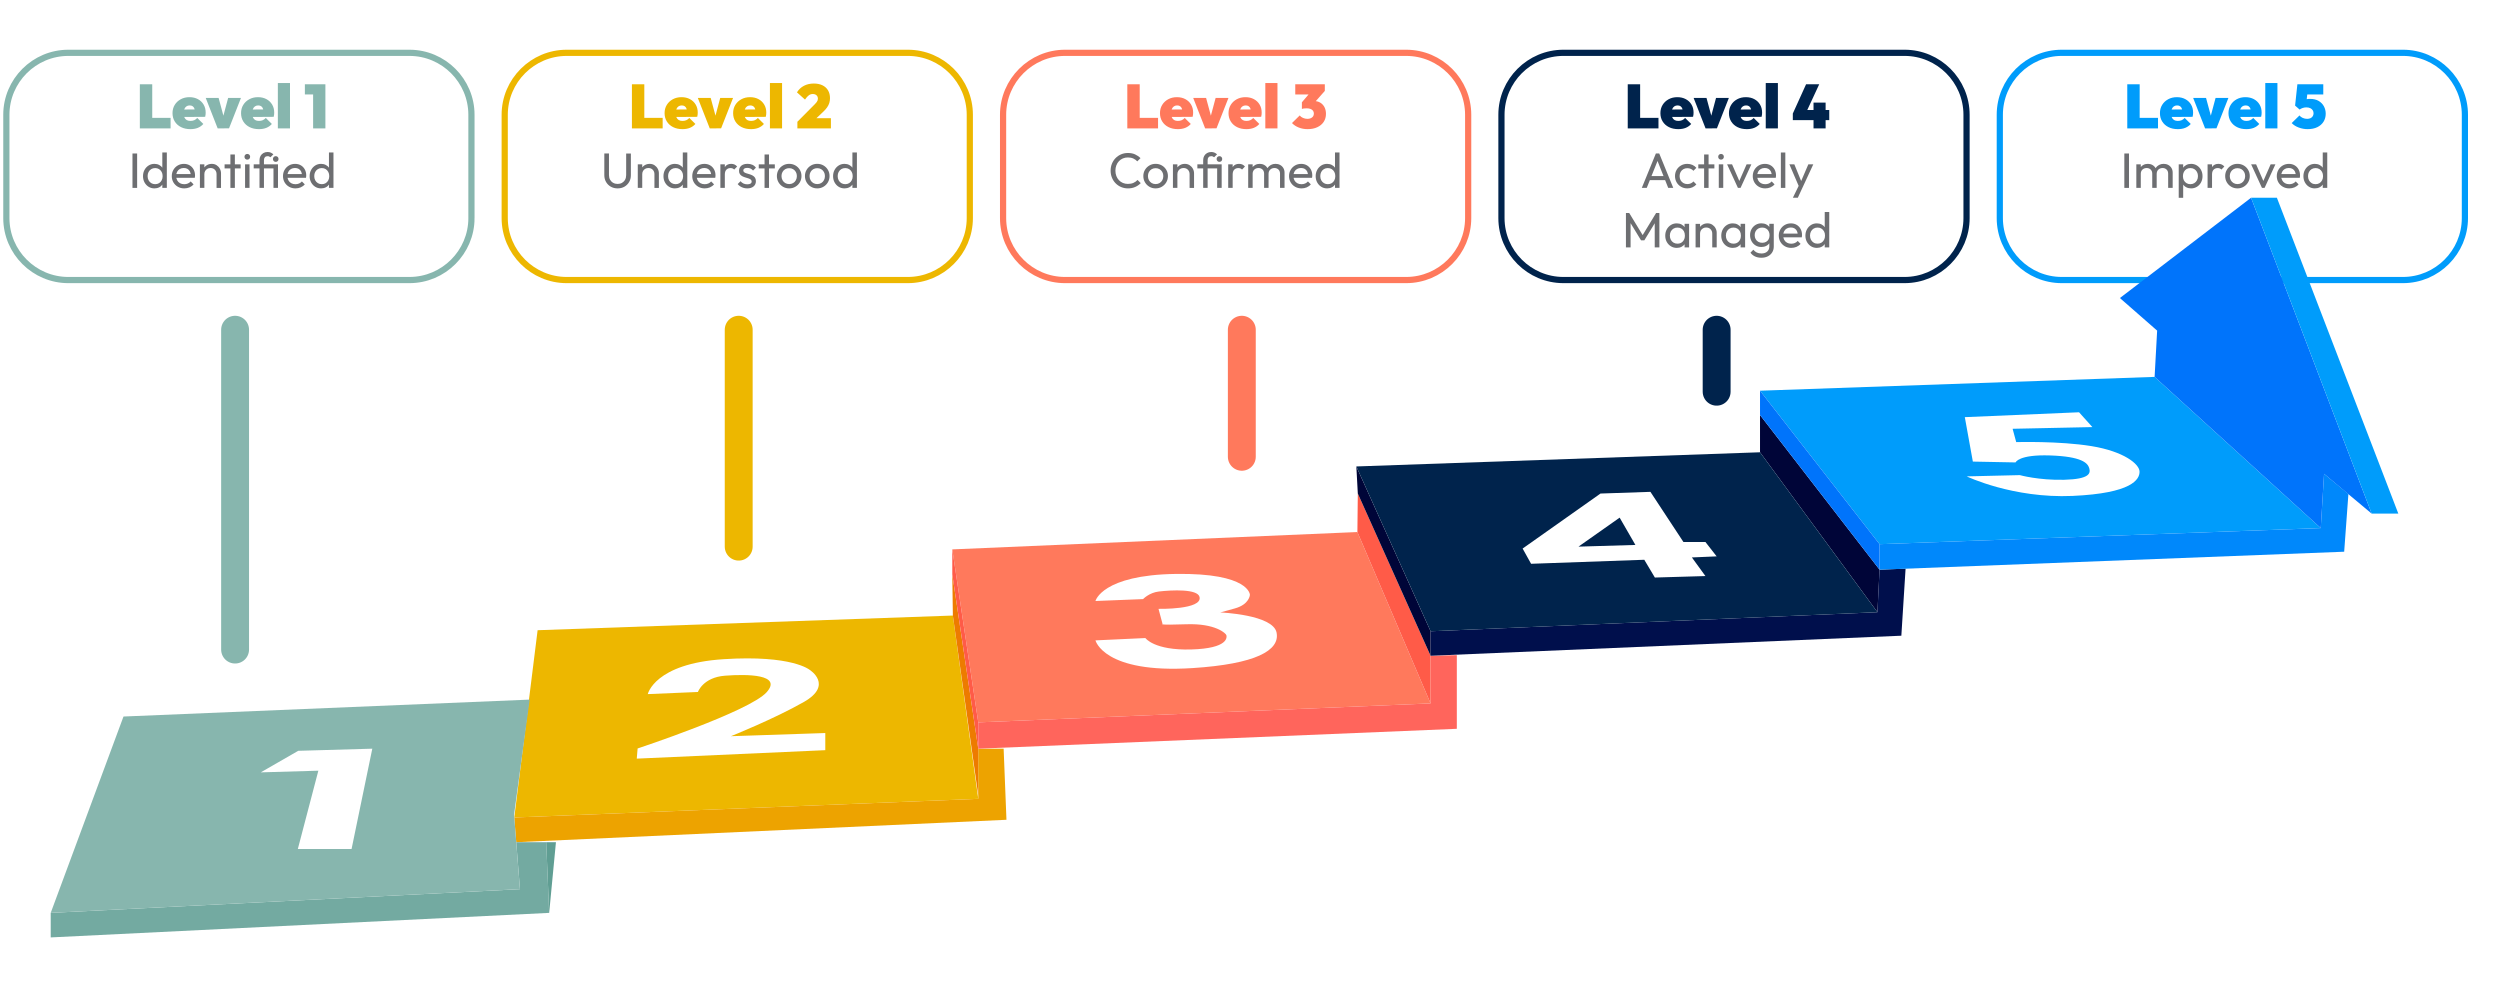 <?xml version="1.0" encoding="UTF-8"?>
<!-- Generator: Adobe Illustrator 27.8.0, SVG Export Plug-In . SVG Version: 6.00 Build 0)  -->
<svg xmlns="http://www.w3.org/2000/svg" xmlns:xlink="http://www.w3.org/1999/xlink" version="1.1" id="Layer_1" x="0px" y="0px" viewBox="0 0 2287.01 919.74" style="enable-background:new 0 0 2287.01 919.74;" xml:space="preserve">
<style type="text/css">
	.st0{fill:#FFFFFF;}
	.st1{fill:none;stroke:#87B6AE;stroke-width:5.669;stroke-miterlimit:10;}
	.st2{fill:none;stroke:#009CFB;stroke-width:5.669;stroke-miterlimit:10;}
	.st3{fill:none;stroke:#EDB700;stroke-width:5.669;stroke-miterlimit:10;}
	.st4{fill:none;stroke:#FF795C;stroke-width:5.669;stroke-miterlimit:10;}
	.st5{fill:none;stroke:#00234C;stroke-width:5.669;stroke-miterlimit:10;}
	.st6{fill:#87B6AE;}
	.st7{fill:#6D6E71;}
	.st8{fill:#EDB700;}
	.st9{fill:#FF795C;}
	.st10{fill:#00234C;}
	.st11{fill:#009CFB;}
	.st12{fill:#009CFB;stroke:#87B6AE;stroke-width:25.512;stroke-linecap:round;stroke-miterlimit:10;}
	.st13{fill:none;stroke:#EDB700;stroke-width:25.512;stroke-linecap:round;stroke-miterlimit:10;}
	.st14{fill:none;stroke:#FF795C;stroke-width:25.512;stroke-linecap:round;stroke-miterlimit:10;}
	.st15{fill:none;stroke:#00234C;stroke-width:25.512;stroke-linecap:round;stroke-miterlimit:10;}
	.st16{fill:#EDA300;}
	.st17{fill:#ED7B00;}
	.st18{fill:#73AAA1;}
	.st19{fill:#609E93;}
	.st20{fill:#FF5B48;}
	.st21{fill:#FF655C;}
	.st22{fill:#000538;}
	.st23{fill:#000F4C;}
	.st24{fill:#0088FB;}
	.st25{fill:#0074FB;}
</style>
<g>
	
		<image style="overflow:visible;opacity:0.3;" width="1923" height="1016" transform="matrix(0.24 0 0 0.24 1.973 44.482)">
	</image>
	<g>
		<path class="st0" d="M431.29,199.5c0,31.18-25.51,56.69-56.69,56.69H62.5c-31.18,0-56.69-25.51-56.69-56.69v-94.49    c0-31.18,25.51-56.69,56.69-56.69h312.09c31.18,0,56.69,25.51,56.69,56.69V199.5z"></path>
		<path class="st1" d="M431.29,199.5c0,31.18-25.51,56.69-56.69,56.69H62.5c-31.18,0-56.69-25.51-56.69-56.69v-94.49    c0-31.18,25.51-56.69,56.69-56.69h312.09c31.18,0,56.69,25.51,56.69,56.69V199.5z"></path>
	</g>
</g>
<g>
	
		<image style="overflow:visible;opacity:0.3;" width="1922" height="1016" transform="matrix(0.24 0 0 0.24 1825.733 44.482)">
	</image>
	<g>
		<path class="st0" d="M2254.9,199.5c0,31.18-25.51,56.69-56.69,56.69h-312.09c-31.18,0-56.69-25.51-56.69-56.69v-94.49    c0-31.18,25.51-56.69,56.69-56.69h312.09c31.18,0,56.69,25.51,56.69,56.69V199.5z"></path>
		<path class="st2" d="M2254.9,199.5c0,31.18-25.51,56.69-56.69,56.69h-312.09c-31.18,0-56.69-25.51-56.69-56.69v-94.49    c0-31.18,25.51-56.69,56.69-56.69h312.09c31.18,0,56.69,25.51,56.69,56.69V199.5z"></path>
	</g>
</g>
<g>
	
		<image style="overflow:visible;opacity:0.3;" width="1922" height="1016" transform="matrix(0.24 0 0 0.24 457.973 44.482)">
	</image>
	<g>
		<path class="st0" d="M887.19,199.5c0,31.18-25.51,56.69-56.69,56.69H518.4c-31.18,0-56.69-25.51-56.69-56.69v-94.49    c0-31.18,25.51-56.69,56.69-56.69H830.5c31.18,0,56.69,25.51,56.69,56.69V199.5z"></path>
		<path class="st3" d="M887.19,199.5c0,31.18-25.51,56.69-56.69,56.69H518.4c-31.18,0-56.69-25.51-56.69-56.69v-94.49    c0-31.18,25.51-56.69,56.69-56.69H830.5c31.18,0,56.69,25.51,56.69,56.69V199.5z"></path>
	</g>
</g>
<g>
	
		<image style="overflow:visible;opacity:0.3;" width="1923" height="1016" transform="matrix(0.24 0 0 0.24 913.733 44.482)">
	</image>
	<g>
		<path class="st0" d="M1343.09,199.5c0,31.18-25.51,56.69-56.69,56.69H974.31c-31.18,0-56.69-25.51-56.69-56.69v-94.49    c0-31.18,25.51-56.69,56.69-56.69h312.09c31.18,0,56.69,25.51,56.69,56.69V199.5z"></path>
		<path class="st4" d="M1343.09,199.5c0,31.18-25.51,56.69-56.69,56.69H974.31c-31.18,0-56.69-25.51-56.69-56.69v-94.49    c0-31.18,25.51-56.69,56.69-56.69h312.09c31.18,0,56.69,25.51,56.69,56.69V199.5z"></path>
	</g>
</g>
<g>
	
		<image style="overflow:visible;opacity:0.3;" width="1922" height="1016" transform="matrix(0.24 0 0 0.24 1369.733 44.482)">
	</image>
	<g>
		<path class="st0" d="M1799,199.5c0,31.18-25.51,56.69-56.69,56.69h-312.09c-31.18,0-56.69-25.51-56.69-56.69v-94.49    c0-31.18,25.51-56.69,56.69-56.69h312.09c31.18,0,56.69,25.51,56.69,56.69V199.5z"></path>
		<path class="st5" d="M1799,199.5c0,31.18-25.51,56.69-56.69,56.69h-312.09c-31.18,0-56.69-25.51-56.69-56.69v-94.49    c0-31.18,25.51-56.69,56.69-56.69h312.09c31.18,0,56.69,25.51,56.69,56.69V199.5z"></path>
	</g>
</g>
<g>
	<path class="st6" d="M127.93,117.46V77.1h11.34v40.37H127.93z M137.17,117.46v-9.64h18.88v9.64H137.17z"></path>
	<path class="st6" d="M174.19,118.14c-3.25,0-6.1-0.61-8.56-1.84c-2.46-1.23-4.38-2.95-5.75-5.16c-1.38-2.21-2.07-4.75-2.07-7.62   c0-2.83,0.67-5.35,2.01-7.54c1.34-2.19,3.18-3.92,5.53-5.19c2.34-1.27,4.99-1.9,7.94-1.9c2.91,0,5.48,0.6,7.71,1.79   c2.23,1.19,3.98,2.84,5.24,4.96c1.27,2.12,1.9,4.54,1.9,7.26c0,0.57-0.03,1.16-0.08,1.79s-0.18,1.35-0.37,2.18l-25.17,0.17v-6.8   l21.03-0.17l-5.16,3c0-1.51-0.18-2.75-0.54-3.71c-0.36-0.96-0.9-1.69-1.62-2.18c-0.72-0.49-1.63-0.74-2.72-0.74   c-1.13,0-2.12,0.28-2.95,0.85c-0.83,0.57-1.47,1.38-1.9,2.44c-0.44,1.06-0.65,2.34-0.65,3.86c0,1.55,0.24,2.84,0.71,3.88   c0.47,1.04,1.16,1.82,2.07,2.35s2.04,0.79,3.4,0.79c1.32,0,2.48-0.22,3.49-0.65c1-0.43,1.92-1.12,2.75-2.07l5.56,5.5   c-1.4,1.59-3.08,2.78-5.05,3.57C178.97,117.75,176.72,118.14,174.19,118.14z"></path>
	<path class="st6" d="M199.13,117.46l-10.94-27.89h11.79l6.41,23.75h-4.03l6.35-23.75h11.74l-10.94,27.84L199.13,117.46z"></path>
	<path class="st6" d="M236.89,118.14c-3.25,0-6.1-0.61-8.56-1.84c-2.46-1.23-4.38-2.95-5.75-5.16c-1.38-2.21-2.07-4.75-2.07-7.62   c0-2.83,0.67-5.35,2.01-7.54c1.34-2.19,3.18-3.92,5.53-5.19c2.34-1.27,4.99-1.9,7.94-1.9c2.91,0,5.48,0.6,7.71,1.79   c2.23,1.19,3.98,2.84,5.24,4.96c1.27,2.12,1.9,4.54,1.9,7.26c0,0.57-0.03,1.16-0.08,1.79s-0.18,1.35-0.37,2.18l-25.17,0.17v-6.8   l21.03-0.17l-5.16,3c0-1.51-0.18-2.75-0.54-3.71c-0.36-0.96-0.9-1.69-1.62-2.18c-0.72-0.49-1.63-0.74-2.72-0.74   c-1.13,0-2.12,0.28-2.95,0.85c-0.83,0.57-1.47,1.38-1.9,2.44c-0.44,1.06-0.65,2.34-0.65,3.86c0,1.55,0.24,2.84,0.71,3.88   c0.47,1.04,1.16,1.82,2.07,2.35s2.04,0.79,3.4,0.79c1.32,0,2.48-0.22,3.49-0.65c1-0.43,1.92-1.12,2.75-2.07l5.56,5.5   c-1.4,1.59-3.08,2.78-5.05,3.57C241.67,117.75,239.42,118.14,236.89,118.14z"></path>
	<path class="st6" d="M254.18,117.46v-41.5h11.11v41.5H254.18z"></path>
	<path class="st6" d="M278.9,86.4v-9.3h18.2v9.3H278.9z M286.44,117.46V77.1h11.23v40.37H286.44z"></path>
	<path class="st7" d="M121.19,171.89v-31.48h4.26v31.48H121.19z"></path>
	<path class="st7" d="M141.29,172.34c-2,0-3.78-0.49-5.35-1.47c-1.57-0.98-2.82-2.32-3.74-4.01c-0.92-1.69-1.38-3.6-1.38-5.71   c0-2.12,0.46-4.02,1.38-5.71c0.92-1.69,2.17-3.04,3.74-4.04c1.57-1,3.36-1.5,5.35-1.5c1.6,0,3.05,0.34,4.35,1.02   c1.3,0.68,2.35,1.62,3.15,2.81c0.8,1.19,1.25,2.58,1.34,4.15v6.49c-0.09,1.54-0.53,2.92-1.32,4.13c-0.79,1.21-1.83,2.15-3.13,2.83   C144.38,172,142.92,172.34,141.29,172.34z M141.97,168.49c1.36,0,2.55-0.32,3.56-0.95c1.01-0.63,1.81-1.5,2.38-2.61   c0.57-1.1,0.86-2.37,0.86-3.79c0-1.48-0.29-2.77-0.88-3.85c-0.59-1.09-1.39-1.95-2.4-2.59c-1.01-0.63-2.2-0.95-3.56-0.95   c-1.36,0-2.56,0.32-3.58,0.95c-1.03,0.64-1.84,1.5-2.43,2.61c-0.59,1.1-0.88,2.37-0.88,3.79c0,1.45,0.29,2.73,0.88,3.83   c0.59,1.1,1.41,1.97,2.45,2.61C139.4,168.17,140.6,168.49,141.97,168.49z M152.62,171.89h-4.13v-5.81l0.77-5.26l-0.77-5.22v-16.1   h4.13V171.89z"></path>
	<path class="st7" d="M168.54,172.34c-2.15,0-4.08-0.49-5.81-1.47c-1.72-0.98-3.08-2.32-4.08-4.01c-1-1.69-1.5-3.61-1.5-5.76   c0-2.12,0.49-4.02,1.47-5.71c0.98-1.69,2.31-3.03,3.99-4.01c1.68-0.98,3.56-1.47,5.65-1.47c2,0,3.76,0.45,5.28,1.36   c1.53,0.91,2.72,2.16,3.58,3.76s1.29,3.42,1.29,5.44c0,0.3-0.02,0.63-0.05,0.98c-0.03,0.35-0.09,0.75-0.18,1.2h-18.19v-3.4h16.01   l-1.5,1.32c0-1.45-0.26-2.68-0.77-3.7c-0.51-1.01-1.24-1.8-2.18-2.36c-0.94-0.56-2.07-0.84-3.4-0.84c-1.39,0-2.62,0.3-3.67,0.91   c-1.06,0.6-1.88,1.45-2.45,2.54c-0.57,1.09-0.86,2.37-0.86,3.86c0,1.51,0.3,2.83,0.91,3.97c0.6,1.13,1.47,2.01,2.58,2.63   c1.12,0.62,2.4,0.93,3.85,0.93c1.21,0,2.32-0.21,3.33-0.64c1.01-0.42,1.88-1.06,2.61-1.9l2.63,2.68c-1.03,1.21-2.29,2.13-3.79,2.77   C171.83,172.03,170.24,172.34,168.54,172.34z"></path>
	<path class="st7" d="M182.87,171.89v-21.54h4.08v21.54H182.87z M198.11,171.89v-12.56c0-1.63-0.51-2.98-1.54-4.04   c-1.03-1.06-2.36-1.59-3.99-1.59c-1.09,0-2.06,0.24-2.9,0.73c-0.85,0.48-1.51,1.15-2,2c-0.48,0.85-0.73,1.81-0.73,2.9l-1.68-0.95   c0-1.63,0.36-3.08,1.09-4.35c0.73-1.27,1.74-2.27,3.04-3.02c1.3-0.74,2.77-1.11,4.4-1.11s3.08,0.41,4.33,1.22   c1.25,0.82,2.25,1.88,2.97,3.2c0.73,1.31,1.09,2.71,1.09,4.2v13.38H198.11z"></path>
	<path class="st7" d="M205.46,154.07v-3.72h14.69v3.72H205.46z M210.77,171.89v-30.57h4.08v30.57H210.77z"></path>
	<path class="st7" d="M226.23,146.04c-0.76,0-1.38-0.25-1.86-0.75c-0.48-0.5-0.73-1.13-0.73-1.88c0-0.73,0.24-1.34,0.73-1.84   c0.48-0.5,1.1-0.75,1.86-0.75c0.76,0,1.38,0.25,1.86,0.75c0.48,0.5,0.73,1.11,0.73,1.84c0,0.76-0.24,1.38-0.73,1.88   C227.61,145.79,226.99,146.04,226.23,146.04z M224.19,171.89v-21.54h4.08v21.54H224.19z"></path>
	<path class="st7" d="M232.08,154.07v-3.72h20.45v3.72H232.08z M237.39,171.89v-25.44c0-1.42,0.31-2.68,0.93-3.79   c0.62-1.1,1.49-1.98,2.61-2.63c1.12-0.65,2.4-0.98,3.85-0.98c1.12,0,2.1,0.19,2.95,0.57c0.85,0.38,1.63,0.9,2.36,1.56l-2.68,2.68   c-0.39-0.33-0.8-0.58-1.22-0.75c-0.42-0.17-0.89-0.25-1.41-0.25c-1.06,0-1.88,0.33-2.45,0.98c-0.57,0.65-0.86,1.52-0.86,2.61v25.44   H237.39z M252.22,148.08c-0.73,0-1.33-0.25-1.81-0.75c-0.48-0.5-0.73-1.13-0.73-1.88c0-0.73,0.24-1.34,0.73-1.84   c0.48-0.5,1.09-0.75,1.81-0.75c0.79,0,1.41,0.25,1.88,0.75c0.47,0.5,0.7,1.11,0.7,1.84c0,0.76-0.23,1.38-0.7,1.88   C253.63,147.83,253.01,148.08,252.22,148.08z M250.18,171.89v-21.54h4.13v21.54H250.18z"></path>
	<path class="st7" d="M270.27,172.34c-2.15,0-4.08-0.49-5.81-1.47c-1.72-0.98-3.08-2.32-4.08-4.01c-1-1.69-1.5-3.61-1.5-5.76   c0-2.12,0.49-4.02,1.47-5.71c0.98-1.69,2.31-3.03,3.99-4.01c1.68-0.98,3.56-1.47,5.65-1.47c2,0,3.76,0.45,5.28,1.36   c1.53,0.91,2.72,2.16,3.58,3.76s1.29,3.42,1.29,5.44c0,0.3-0.02,0.63-0.05,0.98c-0.03,0.35-0.09,0.75-0.18,1.2h-18.19v-3.4h16.01   l-1.5,1.32c0-1.45-0.26-2.68-0.77-3.7c-0.51-1.01-1.24-1.8-2.18-2.36c-0.94-0.56-2.07-0.84-3.4-0.84c-1.39,0-2.62,0.3-3.67,0.91   c-1.06,0.6-1.88,1.45-2.45,2.54c-0.57,1.09-0.86,2.37-0.86,3.86c0,1.51,0.3,2.83,0.91,3.97c0.6,1.13,1.47,2.01,2.58,2.63   c1.12,0.62,2.4,0.93,3.85,0.93c1.21,0,2.32-0.21,3.33-0.64c1.01-0.42,1.88-1.06,2.61-1.9l2.63,2.68c-1.03,1.21-2.29,2.13-3.79,2.77   C273.56,172.03,271.96,172.34,270.27,172.34z"></path>
	<path class="st7" d="M293.72,172.34c-2,0-3.78-0.49-5.35-1.47c-1.57-0.98-2.82-2.32-3.74-4.01c-0.92-1.69-1.38-3.6-1.38-5.71   c0-2.12,0.46-4.02,1.38-5.71c0.92-1.69,2.17-3.04,3.74-4.04c1.57-1,3.36-1.5,5.35-1.5c1.6,0,3.05,0.34,4.35,1.02   c1.3,0.68,2.35,1.62,3.15,2.81c0.8,1.19,1.25,2.58,1.34,4.15v6.49c-0.09,1.54-0.53,2.92-1.32,4.13c-0.79,1.21-1.83,2.15-3.13,2.83   C296.82,172,295.35,172.34,293.72,172.34z M294.4,168.49c1.36,0,2.55-0.32,3.56-0.95c1.01-0.63,1.81-1.5,2.38-2.61   c0.57-1.1,0.86-2.37,0.86-3.79c0-1.48-0.29-2.77-0.88-3.85c-0.59-1.09-1.39-1.95-2.4-2.59c-1.01-0.63-2.2-0.95-3.56-0.95   c-1.36,0-2.56,0.32-3.58,0.95c-1.03,0.64-1.84,1.5-2.43,2.61c-0.59,1.1-0.88,2.37-0.88,3.79c0,1.45,0.29,2.73,0.88,3.83   c0.59,1.1,1.41,1.97,2.45,2.61C291.84,168.17,293.04,168.49,294.4,168.49z M305.06,171.89h-4.13v-5.81l0.77-5.26l-0.77-5.22v-16.1   h4.13V171.89z"></path>
</g>
<g>
	<path class="st8" d="M578.08,117.46V77.1h11.34v40.37H578.08z M587.32,117.46v-9.64h18.88v9.64H587.32z"></path>
	<path class="st8" d="M624.34,118.14c-3.25,0-6.1-0.61-8.56-1.84c-2.46-1.23-4.38-2.95-5.75-5.16c-1.38-2.21-2.07-4.75-2.07-7.62   c0-2.83,0.67-5.35,2.01-7.54c1.34-2.19,3.18-3.92,5.53-5.19c2.34-1.27,4.99-1.9,7.94-1.9c2.91,0,5.48,0.6,7.71,1.79   c2.23,1.19,3.98,2.84,5.24,4.96c1.27,2.12,1.9,4.54,1.9,7.26c0,0.57-0.03,1.16-0.08,1.79s-0.18,1.35-0.37,2.18l-25.17,0.17v-6.8   l21.03-0.17l-5.16,3c0-1.51-0.18-2.75-0.54-3.71c-0.36-0.96-0.9-1.69-1.62-2.18c-0.72-0.49-1.63-0.74-2.72-0.74   c-1.13,0-2.12,0.28-2.95,0.85c-0.83,0.57-1.47,1.38-1.9,2.44c-0.44,1.06-0.65,2.34-0.65,3.86c0,1.55,0.24,2.84,0.71,3.88   c0.47,1.04,1.16,1.82,2.07,2.35s2.04,0.79,3.4,0.79c1.32,0,2.48-0.22,3.49-0.65c1-0.43,1.92-1.12,2.75-2.07l5.56,5.5   c-1.4,1.59-3.08,2.78-5.05,3.57C629.12,117.75,626.87,118.14,624.34,118.14z"></path>
	<path class="st8" d="M649.29,117.46l-10.94-27.89h11.79l6.41,23.75h-4.03l6.35-23.75h11.74l-10.94,27.84L649.29,117.46z"></path>
	<path class="st8" d="M687.04,118.14c-3.25,0-6.1-0.61-8.56-1.84c-2.46-1.23-4.38-2.95-5.75-5.16c-1.38-2.21-2.07-4.75-2.07-7.62   c0-2.83,0.67-5.35,2.01-7.54c1.34-2.19,3.18-3.92,5.53-5.19c2.34-1.27,4.99-1.9,7.94-1.9c2.91,0,5.48,0.6,7.71,1.79   c2.23,1.19,3.98,2.84,5.24,4.96c1.27,2.12,1.9,4.54,1.9,7.26c0,0.57-0.03,1.16-0.08,1.79s-0.18,1.35-0.37,2.18l-25.17,0.17v-6.8   l21.03-0.17l-5.16,3c0-1.51-0.18-2.75-0.54-3.71c-0.36-0.96-0.9-1.69-1.62-2.18c-0.72-0.49-1.63-0.74-2.72-0.74   c-1.13,0-2.12,0.28-2.95,0.85c-0.83,0.57-1.47,1.38-1.9,2.44c-0.44,1.06-0.65,2.34-0.65,3.86c0,1.55,0.24,2.84,0.71,3.88   c0.47,1.04,1.16,1.82,2.07,2.35s2.04,0.79,3.4,0.79c1.32,0,2.48-0.22,3.49-0.65c1-0.43,1.92-1.12,2.75-2.07l5.56,5.5   c-1.4,1.59-3.08,2.78-5.05,3.57C691.82,117.75,689.57,118.14,687.04,118.14z"></path>
	<path class="st8" d="M704.33,117.46v-41.5h11.11v41.5H704.33z"></path>
	<path class="st8" d="M729.45,111.4l16.1-16.21c0.64-0.64,1.16-1.24,1.56-1.79c0.4-0.55,0.68-1.07,0.85-1.56   c0.17-0.49,0.26-1,0.26-1.53c0-1.32-0.43-2.37-1.28-3.15c-0.85-0.77-1.99-1.16-3.43-1.16c-1.29,0-2.48,0.39-3.57,1.16   c-1.1,0.77-2.27,2.09-3.52,3.94l-7.37-6.63c1.66-2.65,3.81-4.65,6.44-6.01c2.63-1.36,5.62-2.04,8.99-2.04   c3.06,0,5.7,0.54,7.91,1.62c2.21,1.08,3.91,2.62,5.1,4.62c1.19,2,1.79,4.38,1.79,7.14c0,1.55-0.21,3-0.62,4.37   c-0.42,1.36-1.08,2.69-1.98,4c-0.91,1.3-2.08,2.64-3.52,4L743,111.8L729.45,111.4z M729.45,117.46v-6.07l9.41-3.23h21.26v9.3   H729.45z"></path>
	<path class="st7" d="M564.99,172.34c-2.33,0-4.41-0.52-6.24-1.56c-1.83-1.04-3.27-2.48-4.33-4.31c-1.06-1.83-1.59-3.91-1.59-6.24   v-19.82h4.26v19.73c0,1.66,0.35,3.1,1.04,4.31c0.7,1.21,1.64,2.15,2.83,2.81c1.19,0.67,2.53,1,4.01,1c1.54,0,2.9-0.33,4.06-1   c1.16-0.67,2.09-1.6,2.77-2.81c0.68-1.21,1.02-2.63,1.02-4.26v-19.77h4.31v19.87c0,2.33-0.53,4.4-1.59,6.21   c-1.06,1.81-2.49,3.24-4.31,4.29C569.43,171.82,567.34,172.34,564.99,172.34z"></path>
	<path class="st7" d="M583.44,171.89v-21.54h4.08v21.54H583.44z M598.68,171.89v-12.56c0-1.63-0.51-2.98-1.54-4.04   c-1.03-1.06-2.36-1.59-3.99-1.59c-1.09,0-2.06,0.24-2.9,0.73c-0.85,0.48-1.51,1.15-2,2c-0.48,0.85-0.73,1.81-0.73,2.9l-1.68-0.95   c0-1.63,0.36-3.08,1.09-4.35c0.73-1.27,1.74-2.27,3.04-3.02c1.3-0.74,2.77-1.11,4.4-1.11s3.08,0.41,4.33,1.22   c1.25,0.82,2.25,1.88,2.97,3.2c0.73,1.31,1.09,2.71,1.09,4.2v13.38H598.68z"></path>
	<path class="st7" d="M617.41,172.34c-2,0-3.78-0.49-5.35-1.47c-1.57-0.98-2.82-2.32-3.74-4.01c-0.92-1.69-1.38-3.6-1.38-5.71   c0-2.12,0.46-4.02,1.38-5.71c0.92-1.69,2.17-3.04,3.74-4.04c1.57-1,3.36-1.5,5.35-1.5c1.6,0,3.05,0.34,4.35,1.02   c1.3,0.68,2.35,1.62,3.15,2.81c0.8,1.19,1.25,2.58,1.34,4.15v6.49c-0.09,1.54-0.53,2.92-1.32,4.13c-0.79,1.21-1.83,2.15-3.13,2.83   C620.51,172,619.05,172.34,617.41,172.34z M618.09,168.49c1.36,0,2.55-0.32,3.56-0.95c1.01-0.63,1.81-1.5,2.38-2.61   c0.57-1.1,0.86-2.37,0.86-3.79c0-1.48-0.29-2.77-0.88-3.85c-0.59-1.09-1.39-1.95-2.4-2.59c-1.01-0.63-2.2-0.95-3.56-0.95   c-1.36,0-2.56,0.32-3.58,0.95c-1.03,0.64-1.84,1.5-2.43,2.61c-0.59,1.1-0.88,2.37-0.88,3.79c0,1.45,0.29,2.73,0.88,3.83   c0.59,1.1,1.41,1.97,2.45,2.61C615.53,168.17,616.73,168.49,618.09,168.49z M628.75,171.89h-4.13v-5.81l0.77-5.26l-0.77-5.22v-16.1   h4.13V171.89z"></path>
	<path class="st7" d="M644.67,172.34c-2.15,0-4.08-0.49-5.81-1.47c-1.72-0.98-3.08-2.32-4.08-4.01c-1-1.69-1.5-3.61-1.5-5.76   c0-2.12,0.49-4.02,1.47-5.71c0.98-1.69,2.31-3.03,3.99-4.01c1.68-0.98,3.56-1.47,5.65-1.47c2,0,3.76,0.45,5.28,1.36   c1.53,0.91,2.72,2.16,3.58,3.76s1.29,3.42,1.29,5.44c0,0.3-0.02,0.63-0.05,0.98c-0.03,0.35-0.09,0.75-0.18,1.2h-18.19v-3.4h16.01   l-1.5,1.32c0-1.45-0.26-2.68-0.77-3.7c-0.51-1.01-1.24-1.8-2.18-2.36c-0.94-0.56-2.07-0.84-3.4-0.84c-1.39,0-2.62,0.3-3.67,0.91   c-1.06,0.6-1.88,1.45-2.45,2.54c-0.57,1.09-0.86,2.37-0.86,3.86c0,1.51,0.3,2.83,0.91,3.97c0.6,1.13,1.47,2.01,2.58,2.63   c1.12,0.62,2.4,0.93,3.85,0.93c1.21,0,2.32-0.21,3.33-0.64c1.01-0.42,1.88-1.06,2.61-1.9l2.63,2.68c-1.03,1.21-2.29,2.13-3.79,2.77   C647.96,172.03,646.36,172.34,644.67,172.34z"></path>
	<path class="st7" d="M659,171.89v-21.54h4.08v21.54H659z M663.08,159.6l-1.54-0.68c0-2.75,0.63-4.94,1.9-6.58s3.1-2.45,5.49-2.45   c1.09,0,2.07,0.19,2.95,0.57c0.88,0.38,1.69,1.01,2.45,1.88l-2.68,2.77c-0.45-0.48-0.95-0.83-1.5-1.04   c-0.54-0.21-1.18-0.32-1.9-0.32c-1.51,0-2.75,0.48-3.72,1.45C663.57,156.17,663.08,157.63,663.08,159.6z"></path>
	<path class="st7" d="M683.58,172.34c-1.21,0-2.35-0.16-3.42-0.48c-1.07-0.32-2.06-0.77-2.97-1.36c-0.91-0.59-1.69-1.29-2.36-2.11   l2.63-2.63c0.79,0.97,1.69,1.69,2.72,2.15c1.03,0.47,2.18,0.7,3.45,0.7s2.25-0.22,2.95-0.66c0.69-0.44,1.04-1.05,1.04-1.84   c0-0.79-0.28-1.4-0.84-1.84c-0.56-0.44-1.28-0.8-2.15-1.09c-0.88-0.29-1.81-0.57-2.79-0.86c-0.98-0.29-1.91-0.66-2.79-1.11   c-0.88-0.45-1.6-1.07-2.15-1.86c-0.56-0.79-0.84-1.83-0.84-3.13c0-1.3,0.32-2.43,0.95-3.38c0.63-0.95,1.52-1.69,2.65-2.2   c1.13-0.51,2.5-0.77,4.1-0.77c1.69,0,3.2,0.29,4.51,0.88c1.32,0.59,2.4,1.47,3.24,2.65l-2.63,2.63c-0.61-0.79-1.35-1.39-2.25-1.81   c-0.89-0.42-1.9-0.63-3.02-0.63c-1.18,0-2.08,0.2-2.7,0.61c-0.62,0.41-0.93,0.98-0.93,1.7s0.27,1.29,0.82,1.68   c0.54,0.39,1.26,0.73,2.15,1c0.89,0.27,1.82,0.55,2.79,0.84c0.97,0.29,1.89,0.67,2.77,1.16c0.88,0.48,1.59,1.13,2.15,1.95   c0.56,0.82,0.84,1.89,0.84,3.22c0,2.03-0.72,3.63-2.15,4.81C687.93,171.75,686,172.34,683.58,172.34z"></path>
	<path class="st7" d="M694.11,154.07v-3.72h14.69v3.72H694.11z M699.41,171.89v-30.57h4.08v30.57H699.41z"></path>
	<path class="st7" d="M721.95,172.34c-2.12,0-4.02-0.5-5.71-1.5c-1.69-1-3.04-2.35-4.04-4.06c-1-1.71-1.5-3.62-1.5-5.74   c0-2.09,0.5-3.97,1.5-5.65c1-1.68,2.34-3.02,4.04-4.01c1.69-1,3.6-1.5,5.71-1.5c2.09,0,3.98,0.49,5.69,1.47   c1.71,0.98,3.06,2.32,4.06,4.01c1,1.69,1.5,3.58,1.5,5.67c0,2.12-0.5,4.03-1.5,5.74c-1,1.71-2.35,3.06-4.06,4.06   C725.94,171.84,724.04,172.34,721.95,172.34z M721.95,168.4c1.36,0,2.57-0.32,3.63-0.95c1.06-0.63,1.89-1.5,2.49-2.61   c0.6-1.1,0.91-2.37,0.91-3.79c0-1.39-0.31-2.63-0.93-3.72c-0.62-1.09-1.45-1.94-2.49-2.56c-1.04-0.62-2.25-0.93-3.61-0.93   c-1.36,0-2.57,0.31-3.63,0.93c-1.06,0.62-1.89,1.47-2.49,2.56c-0.6,1.09-0.91,2.33-0.91,3.72c0,1.42,0.3,2.68,0.91,3.79   c0.6,1.1,1.44,1.97,2.49,2.61C719.38,168.08,720.59,168.4,721.95,168.4z"></path>
	<path class="st7" d="M747.62,172.34c-2.12,0-4.02-0.5-5.71-1.5c-1.69-1-3.04-2.35-4.04-4.06c-1-1.71-1.5-3.62-1.5-5.74   c0-2.09,0.5-3.97,1.5-5.65c1-1.68,2.34-3.02,4.04-4.01c1.69-1,3.6-1.5,5.71-1.5c2.09,0,3.98,0.49,5.69,1.47   c1.71,0.98,3.06,2.32,4.06,4.01c1,1.69,1.5,3.58,1.5,5.67c0,2.12-0.5,4.03-1.5,5.74c-1,1.71-2.35,3.06-4.06,4.06   C751.61,171.84,749.71,172.34,747.62,172.34z M747.62,168.4c1.36,0,2.57-0.32,3.63-0.95c1.06-0.63,1.89-1.5,2.49-2.61   c0.6-1.1,0.91-2.37,0.91-3.79c0-1.39-0.31-2.63-0.93-3.72c-0.62-1.09-1.45-1.94-2.49-2.56c-1.04-0.62-2.25-0.93-3.61-0.93   c-1.36,0-2.57,0.31-3.63,0.93c-1.06,0.62-1.89,1.47-2.49,2.56c-0.6,1.09-0.91,2.33-0.91,3.72c0,1.42,0.3,2.68,0.91,3.79   c0.6,1.1,1.44,1.97,2.49,2.61C745.05,168.08,746.26,168.4,747.62,168.4z"></path>
	<path class="st7" d="M772.57,172.34c-2,0-3.78-0.49-5.35-1.47c-1.57-0.98-2.82-2.32-3.74-4.01c-0.92-1.69-1.38-3.6-1.38-5.71   c0-2.12,0.46-4.02,1.38-5.71c0.92-1.69,2.17-3.04,3.74-4.04c1.57-1,3.36-1.5,5.35-1.5c1.6,0,3.05,0.34,4.35,1.02   c1.3,0.68,2.35,1.62,3.15,2.81c0.8,1.19,1.25,2.58,1.34,4.15v6.49c-0.09,1.54-0.53,2.92-1.32,4.13c-0.79,1.21-1.83,2.15-3.13,2.83   C775.67,172,774.2,172.34,772.57,172.34z M773.25,168.49c1.36,0,2.55-0.32,3.56-0.95c1.01-0.63,1.81-1.5,2.38-2.61   c0.57-1.1,0.86-2.37,0.86-3.79c0-1.48-0.29-2.77-0.88-3.85c-0.59-1.09-1.39-1.95-2.4-2.59c-1.01-0.63-2.2-0.95-3.56-0.95   c-1.36,0-2.56,0.32-3.58,0.95c-1.03,0.64-1.84,1.5-2.43,2.61c-0.59,1.1-0.88,2.37-0.88,3.79c0,1.45,0.29,2.73,0.88,3.83   c0.59,1.1,1.41,1.97,2.45,2.61C770.69,168.17,771.89,168.49,773.25,168.49z M783.91,171.89h-4.13v-5.81l0.77-5.26l-0.77-5.22v-16.1   h4.13V171.89z"></path>
</g>
<g>
	<path class="st9" d="M1031.27,117.46V77.1h11.34v40.37H1031.27z M1040.51,117.46v-9.64h18.88v9.64H1040.51z"></path>
	<path class="st9" d="M1077.53,118.14c-3.25,0-6.1-0.61-8.56-1.84c-2.46-1.23-4.38-2.95-5.75-5.16c-1.38-2.21-2.07-4.75-2.07-7.62   c0-2.83,0.67-5.35,2.01-7.54c1.34-2.19,3.18-3.92,5.53-5.19c2.34-1.27,4.99-1.9,7.94-1.9c2.91,0,5.48,0.6,7.71,1.79   c2.23,1.19,3.98,2.84,5.24,4.96c1.27,2.12,1.9,4.54,1.9,7.26c0,0.57-0.03,1.16-0.08,1.79s-0.18,1.35-0.37,2.18l-25.17,0.17v-6.8   l21.03-0.17l-5.16,3c0-1.51-0.18-2.75-0.54-3.71c-0.36-0.96-0.9-1.69-1.62-2.18c-0.72-0.49-1.63-0.74-2.72-0.74   c-1.13,0-2.12,0.28-2.95,0.85c-0.83,0.57-1.47,1.38-1.9,2.44c-0.44,1.06-0.65,2.34-0.65,3.86c0,1.55,0.24,2.84,0.71,3.88   c0.47,1.04,1.16,1.82,2.07,2.35s2.04,0.79,3.4,0.79c1.32,0,2.48-0.22,3.49-0.65c1-0.43,1.92-1.12,2.75-2.07l5.56,5.5   c-1.4,1.59-3.08,2.78-5.05,3.57C1082.31,117.75,1080.06,118.14,1077.53,118.14z"></path>
	<path class="st9" d="M1102.48,117.46l-10.94-27.89h11.79l6.41,23.75h-4.03l6.35-23.75h11.74l-10.94,27.84L1102.48,117.46z"></path>
	<path class="st9" d="M1140.23,118.14c-3.25,0-6.1-0.61-8.56-1.84c-2.46-1.23-4.38-2.95-5.75-5.16c-1.38-2.21-2.07-4.75-2.07-7.62   c0-2.83,0.67-5.35,2.01-7.54c1.34-2.19,3.18-3.92,5.53-5.19c2.34-1.27,4.99-1.9,7.94-1.9c2.91,0,5.48,0.6,7.71,1.79   c2.23,1.19,3.98,2.84,5.24,4.96c1.27,2.12,1.9,4.54,1.9,7.26c0,0.57-0.03,1.16-0.08,1.79s-0.18,1.35-0.37,2.18l-25.17,0.17v-6.8   l21.03-0.17l-5.16,3c0-1.51-0.18-2.75-0.54-3.71c-0.36-0.96-0.9-1.69-1.62-2.18c-0.72-0.49-1.62-0.74-2.72-0.74   c-1.13,0-2.12,0.28-2.95,0.85c-0.83,0.57-1.46,1.38-1.9,2.44c-0.43,1.06-0.65,2.34-0.65,3.86c0,1.55,0.24,2.84,0.71,3.88   c0.47,1.04,1.16,1.82,2.07,2.35s2.04,0.79,3.4,0.79c1.32,0,2.49-0.22,3.49-0.65c1-0.43,1.92-1.12,2.75-2.07l5.56,5.5   c-1.4,1.59-3.08,2.78-5.05,3.57C1145.01,117.75,1142.76,118.14,1140.23,118.14z"></path>
	<path class="st9" d="M1157.52,117.46v-41.5h11.11v41.5H1157.52z"></path>
	<path class="st9" d="M1196.19,118.14c-2.87,0-5.55-0.48-8.02-1.45c-2.48-0.96-4.56-2.33-6.26-4.11l7.09-6.97   c0.64,0.91,1.62,1.65,2.95,2.24c1.32,0.59,2.68,0.88,4.08,0.88c1.13,0,2.15-0.19,3.03-0.57c0.89-0.38,1.59-0.93,2.1-1.64   c0.51-0.72,0.77-1.59,0.77-2.61s-0.26-1.89-0.79-2.61c-0.53-0.72-1.29-1.27-2.27-1.64c-0.98-0.38-2.15-0.57-3.51-0.57   c-0.76,0-1.56,0.05-2.41,0.14c-0.85,0.09-1.5,0.24-1.96,0.42l4.93-6.12c1.32-0.3,2.5-0.56,3.54-0.77c1.04-0.21,1.96-0.31,2.75-0.31   c2.04,0,3.87,0.47,5.5,1.42c1.62,0.95,2.91,2.3,3.86,4.05c0.94,1.76,1.42,3.85,1.42,6.26c0,2.76-0.69,5.19-2.07,7.29   c-1.38,2.1-3.33,3.73-5.84,4.9C1202.55,117.56,1199.59,118.14,1196.19,118.14z M1184.91,86.4v-9.3h27.04v6.07l-8.33,3.23H1184.91z    M1190.97,99.66V93.6l8.9-10.49l12.08,0.06l-9.18,10.38L1190.97,99.66z"></path>
	<path class="st7" d="M1031.87,172.34c-2.27,0-4.37-0.42-6.3-1.25c-1.94-0.83-3.62-1.99-5.06-3.47c-1.44-1.48-2.55-3.2-3.33-5.17   c-0.79-1.97-1.18-4.07-1.18-6.3c0-2.27,0.39-4.38,1.18-6.35c0.79-1.97,1.9-3.68,3.33-5.15c1.44-1.47,3.11-2.61,5.03-3.45   c1.92-0.83,4.01-1.25,6.28-1.25c2.48,0,4.66,0.42,6.53,1.27c1.87,0.85,3.54,2,4.99,3.45l-2.95,2.95c-1-1.12-2.22-2-3.65-2.63   c-1.44-0.64-3.08-0.95-4.92-0.95c-1.66,0-3.19,0.29-4.58,0.88c-1.39,0.59-2.6,1.43-3.63,2.52c-1.03,1.09-1.82,2.37-2.38,3.85   c-0.56,1.48-0.84,3.1-0.84,4.85c0,1.75,0.28,3.37,0.84,4.85c0.56,1.48,1.35,2.77,2.38,3.86c1.03,1.09,2.24,1.93,3.63,2.52   c1.39,0.59,2.92,0.88,4.58,0.88c1.96,0,3.67-0.32,5.12-0.98c1.45-0.65,2.68-1.53,3.67-2.65l2.95,2.9c-1.45,1.51-3.15,2.69-5.1,3.54   C1036.51,171.92,1034.31,172.34,1031.87,172.34z"></path>
	<path class="st7" d="M1057.17,172.34c-2.12,0-4.02-0.5-5.71-1.5c-1.69-1-3.04-2.35-4.04-4.06c-1-1.71-1.5-3.62-1.5-5.74   c0-2.09,0.5-3.97,1.5-5.65c1-1.68,2.34-3.02,4.04-4.01c1.69-1,3.6-1.5,5.71-1.5c2.09,0,3.98,0.49,5.69,1.47   c1.71,0.98,3.06,2.32,4.06,4.01c1,1.69,1.5,3.58,1.5,5.67c0,2.12-0.5,4.03-1.5,5.74c-1,1.71-2.35,3.06-4.06,4.06   C1061.16,171.84,1059.26,172.34,1057.17,172.34z M1057.17,168.4c1.36,0,2.57-0.32,3.63-0.95c1.06-0.63,1.89-1.5,2.49-2.61   c0.6-1.1,0.91-2.37,0.91-3.79c0-1.39-0.31-2.63-0.93-3.72c-0.62-1.09-1.45-1.94-2.49-2.56c-1.04-0.62-2.25-0.93-3.61-0.93   c-1.36,0-2.57,0.31-3.63,0.93c-1.06,0.62-1.89,1.47-2.49,2.56c-0.6,1.09-0.91,2.33-0.91,3.72c0,1.42,0.3,2.68,0.91,3.79   c0.6,1.1,1.44,1.97,2.49,2.61C1054.6,168.08,1055.81,168.4,1057.17,168.4z"></path>
	<path class="st7" d="M1073,171.89v-21.54h4.08v21.54H1073z M1088.24,171.89v-12.56c0-1.63-0.51-2.98-1.54-4.04   c-1.03-1.06-2.36-1.59-3.99-1.59c-1.09,0-2.06,0.24-2.9,0.73c-0.85,0.48-1.51,1.15-2,2c-0.48,0.85-0.73,1.81-0.73,2.9l-1.68-0.95   c0-1.63,0.36-3.08,1.09-4.35c0.73-1.27,1.74-2.27,3.04-3.02c1.3-0.74,2.77-1.11,4.4-1.11s3.08,0.41,4.33,1.22   c1.25,0.82,2.25,1.88,2.97,3.2c0.73,1.31,1.09,2.71,1.09,4.2v13.38H1088.24z"></path>
	<path class="st7" d="M1095.36,154.07v-3.72h20.45v3.72H1095.36z M1100.67,171.89v-25.44c0-1.42,0.31-2.68,0.93-3.79   c0.62-1.1,1.49-1.98,2.61-2.63c1.12-0.65,2.4-0.98,3.85-0.98c1.12,0,2.1,0.19,2.95,0.57c0.85,0.38,1.63,0.9,2.36,1.56l-2.68,2.68   c-0.39-0.33-0.8-0.58-1.22-0.75c-0.42-0.17-0.89-0.25-1.41-0.25c-1.06,0-1.88,0.33-2.45,0.98c-0.57,0.65-0.86,1.52-0.86,2.61v25.44   H1100.67z M1115.5,148.08c-0.73,0-1.33-0.25-1.81-0.75c-0.48-0.5-0.73-1.13-0.73-1.88c0-0.73,0.24-1.34,0.73-1.84   c0.48-0.5,1.09-0.75,1.81-0.75c0.79,0,1.41,0.25,1.88,0.75c0.47,0.5,0.7,1.11,0.7,1.84c0,0.76-0.23,1.38-0.7,1.88   C1116.91,147.83,1116.28,148.08,1115.5,148.08z M1113.46,171.89v-21.54h4.13v21.54H1113.46z"></path>
	<path class="st7" d="M1123.57,171.89v-21.54h4.08v21.54H1123.57z M1127.65,159.6l-1.54-0.68c0-2.75,0.63-4.94,1.9-6.58   s3.1-2.45,5.49-2.45c1.09,0,2.07,0.19,2.95,0.57c0.88,0.38,1.69,1.01,2.45,1.88l-2.68,2.77c-0.45-0.48-0.95-0.83-1.5-1.04   c-0.54-0.21-1.18-0.32-1.9-0.32c-1.51,0-2.75,0.48-3.72,1.45C1128.14,156.17,1127.65,157.63,1127.65,159.6z"></path>
	<path class="st7" d="M1141.85,171.89v-21.54h4.08v21.54H1141.85z M1156.41,171.89v-13.02c0-1.6-0.49-2.86-1.47-3.79   c-0.98-0.92-2.21-1.38-3.7-1.38c-1,0-1.89,0.21-2.68,0.63c-0.79,0.42-1.42,1.01-1.91,1.77c-0.48,0.76-0.73,1.66-0.73,2.72   l-1.68-0.82c0-1.63,0.36-3.05,1.07-4.26c0.71-1.21,1.69-2.15,2.93-2.83c1.24-0.68,2.63-1.02,4.17-1.02c1.51,0,2.88,0.33,4.1,1   c1.22,0.67,2.19,1.6,2.9,2.81c0.71,1.21,1.07,2.65,1.07,4.31v13.88H1156.41z M1170.97,171.89v-13.02c0-1.6-0.49-2.86-1.47-3.79   c-0.98-0.92-2.2-1.38-3.65-1.38c-1,0-1.9,0.21-2.7,0.63c-0.8,0.42-1.44,1.01-1.93,1.77c-0.48,0.76-0.73,1.66-0.73,2.72l-2.31-0.82   c0.09-1.66,0.54-3.09,1.34-4.29c0.8-1.19,1.84-2.13,3.11-2.81c1.27-0.68,2.66-1.02,4.17-1.02c1.57,0,2.98,0.33,4.22,1   c1.24,0.67,2.23,1.6,2.97,2.81c0.74,1.21,1.11,2.66,1.11,4.35v13.83H1170.97z"></path>
	<path class="st7" d="M1190.6,172.34c-2.15,0-4.08-0.49-5.8-1.47c-1.72-0.98-3.08-2.32-4.08-4.01s-1.5-3.61-1.5-5.76   c0-2.12,0.49-4.02,1.47-5.71c0.98-1.69,2.31-3.03,3.99-4.01c1.68-0.98,3.56-1.47,5.65-1.47c2,0,3.76,0.45,5.28,1.36   s2.72,2.16,3.58,3.76c0.86,1.6,1.29,3.42,1.29,5.44c0,0.3-0.02,0.63-0.05,0.98c-0.03,0.35-0.09,0.75-0.18,1.2h-18.19v-3.4h16.01   l-1.5,1.32c0-1.45-0.26-2.68-0.77-3.7c-0.51-1.01-1.24-1.8-2.18-2.36c-0.94-0.56-2.07-0.84-3.4-0.84c-1.39,0-2.62,0.3-3.67,0.91   c-1.06,0.6-1.88,1.45-2.45,2.54c-0.57,1.09-0.86,2.37-0.86,3.86c0,1.51,0.3,2.83,0.91,3.97c0.6,1.13,1.47,2.01,2.58,2.63   c1.12,0.62,2.4,0.93,3.85,0.93c1.21,0,2.32-0.21,3.33-0.64c1.01-0.42,1.88-1.06,2.61-1.9l2.63,2.68c-1.03,1.21-2.29,2.13-3.79,2.77   C1193.89,172.03,1192.3,172.34,1190.6,172.34z"></path>
	<path class="st7" d="M1214.05,172.34c-2,0-3.78-0.49-5.35-1.47c-1.57-0.98-2.82-2.32-3.74-4.01c-0.92-1.69-1.38-3.6-1.38-5.71   c0-2.12,0.46-4.02,1.38-5.71c0.92-1.69,2.17-3.04,3.74-4.04c1.57-1,3.36-1.5,5.35-1.5c1.6,0,3.05,0.34,4.35,1.02   c1.3,0.68,2.35,1.62,3.15,2.81c0.8,1.19,1.25,2.58,1.34,4.15v6.49c-0.09,1.54-0.53,2.92-1.32,4.13c-0.79,1.21-1.83,2.15-3.13,2.83   C1217.15,172,1215.68,172.34,1214.05,172.34z M1214.73,168.49c1.36,0,2.55-0.32,3.56-0.95s1.81-1.5,2.38-2.61   c0.57-1.1,0.86-2.37,0.86-3.79c0-1.48-0.29-2.77-0.88-3.85c-0.59-1.09-1.39-1.95-2.4-2.59c-1.01-0.63-2.2-0.95-3.56-0.95   s-2.56,0.32-3.58,0.95c-1.03,0.64-1.84,1.5-2.43,2.61c-0.59,1.1-0.88,2.37-0.88,3.79c0,1.45,0.29,2.73,0.88,3.83   c0.59,1.1,1.41,1.97,2.45,2.61C1212.17,168.17,1213.37,168.49,1214.73,168.49z M1225.39,171.89h-4.13v-5.81l0.77-5.26l-0.77-5.22   v-16.1h4.13V171.89z"></path>
</g>
<g>
	<path class="st10" d="M1489.06,117.46V77.1h11.34v40.37H1489.06z M1498.3,117.46v-9.64h18.88v9.64H1498.3z"></path>
	<path class="st10" d="M1535.32,118.14c-3.25,0-6.1-0.61-8.56-1.84c-2.46-1.23-4.38-2.95-5.75-5.16s-2.07-4.75-2.07-7.62   c0-2.83,0.67-5.35,2.01-7.54c1.34-2.19,3.18-3.92,5.53-5.19c2.34-1.27,4.99-1.9,7.94-1.9c2.91,0,5.48,0.6,7.71,1.79   c2.23,1.19,3.98,2.84,5.24,4.96c1.27,2.12,1.9,4.54,1.9,7.26c0,0.57-0.03,1.16-0.08,1.79s-0.18,1.35-0.37,2.18l-25.17,0.17v-6.8   l21.03-0.17l-5.16,3c0-1.51-0.18-2.75-0.54-3.71s-0.9-1.69-1.62-2.18c-0.72-0.49-1.63-0.74-2.72-0.74c-1.13,0-2.12,0.28-2.95,0.85   c-0.83,0.57-1.47,1.38-1.9,2.44c-0.44,1.06-0.65,2.34-0.65,3.86c0,1.55,0.24,2.84,0.71,3.88c0.47,1.04,1.16,1.82,2.07,2.35   s2.04,0.79,3.4,0.79c1.32,0,2.48-0.22,3.49-0.65c1-0.43,1.92-1.12,2.75-2.07l5.56,5.5c-1.4,1.59-3.08,2.78-5.05,3.57   C1540.1,117.75,1537.85,118.14,1535.32,118.14z"></path>
	<path class="st10" d="M1560.26,117.46l-10.94-27.89h11.79l6.41,23.75h-4.03l6.35-23.75h11.74l-10.94,27.84L1560.26,117.46z"></path>
	<path class="st10" d="M1598.02,118.14c-3.25,0-6.1-0.61-8.56-1.84c-2.46-1.23-4.38-2.95-5.75-5.16c-1.38-2.21-2.07-4.75-2.07-7.62   c0-2.83,0.67-5.35,2.01-7.54c1.34-2.19,3.18-3.92,5.53-5.19c2.34-1.27,4.99-1.9,7.94-1.9c2.91,0,5.48,0.6,7.71,1.79   c2.23,1.19,3.98,2.84,5.24,4.96c1.27,2.12,1.9,4.54,1.9,7.26c0,0.57-0.03,1.16-0.08,1.79s-0.18,1.35-0.37,2.18l-25.17,0.17v-6.8   l21.03-0.17l-5.16,3c0-1.51-0.18-2.75-0.54-3.71c-0.36-0.96-0.9-1.69-1.62-2.18c-0.72-0.49-1.62-0.74-2.72-0.74   c-1.13,0-2.12,0.28-2.95,0.85c-0.83,0.57-1.46,1.38-1.9,2.44c-0.43,1.06-0.65,2.34-0.65,3.86c0,1.55,0.24,2.84,0.71,3.88   c0.47,1.04,1.16,1.82,2.07,2.35s2.04,0.79,3.4,0.79c1.32,0,2.49-0.22,3.49-0.65c1-0.43,1.92-1.12,2.75-2.07l5.56,5.5   c-1.4,1.59-3.08,2.78-5.05,3.57C1602.8,117.75,1600.55,118.14,1598.02,118.14z"></path>
	<path class="st10" d="M1615.31,117.46v-41.5h11.11v41.5H1615.31z"></path>
	<path class="st10" d="M1640.08,103.86l12.13-26.76h12.02l-12.42,26.76H1640.08z M1640.08,109.92v-6.07l3.06-3.23h30.27v9.3H1640.08   z M1659.02,117.46V93.88h11.06v23.58H1659.02z"></path>
	<path class="st7" d="M1501.92,171.89l12.88-31.48h3.08l12.84,31.48h-4.63l-10.57-26.62h1.59l-10.66,26.62H1501.92z M1508.04,164.77   v-3.72h16.55v3.72H1508.04z"></path>
	<path class="st7" d="M1543.55,172.34c-2.12,0-4.03-0.5-5.74-1.5c-1.71-1-3.05-2.35-4.04-4.06c-0.98-1.71-1.47-3.61-1.47-5.69   c0-2.12,0.49-4.02,1.47-5.71c0.98-1.69,2.33-3.03,4.04-4.01c1.71-0.98,3.62-1.47,5.74-1.47c1.66,0,3.21,0.31,4.63,0.93   c1.42,0.62,2.65,1.52,3.67,2.7l-2.72,2.72c-0.67-0.79-1.47-1.38-2.43-1.79s-2-0.61-3.15-0.61c-1.36,0-2.57,0.31-3.63,0.93   c-1.06,0.62-1.89,1.47-2.5,2.56c-0.6,1.09-0.91,2.34-0.91,3.76c0,1.42,0.3,2.68,0.91,3.76c0.6,1.09,1.44,1.95,2.5,2.58   c1.06,0.64,2.27,0.95,3.63,0.95c1.15,0,2.2-0.2,3.15-0.61s1.78-1,2.47-1.79l2.68,2.72c-1,1.15-2.21,2.04-3.65,2.68   C1546.77,172.03,1545.22,172.34,1543.55,172.34z"></path>
	<path class="st7" d="M1553.62,154.07v-3.72h14.7v3.72H1553.62z M1558.93,171.89v-30.57h4.08v30.57H1558.93z"></path>
	<path class="st7" d="M1574.4,146.04c-0.76,0-1.38-0.25-1.86-0.75c-0.48-0.5-0.73-1.13-0.73-1.88c0-0.73,0.24-1.34,0.73-1.84   s1.1-0.75,1.86-0.75s1.38,0.25,1.86,0.75c0.48,0.5,0.73,1.11,0.73,1.84c0,0.76-0.24,1.38-0.73,1.88   C1575.77,145.79,1575.15,146.04,1574.4,146.04z M1572.35,171.89v-21.54h4.08v21.54H1572.35z"></path>
	<path class="st7" d="M1589.86,171.89l-9.89-21.54h4.54l7.94,18.19h-2.63l7.98-18.19h4.35l-9.89,21.54H1589.86z"></path>
	<path class="st7" d="M1614.81,172.34c-2.15,0-4.08-0.49-5.8-1.47c-1.72-0.98-3.08-2.32-4.08-4.01s-1.5-3.61-1.5-5.76   c0-2.12,0.49-4.02,1.47-5.71c0.98-1.69,2.31-3.03,3.99-4.01c1.68-0.98,3.56-1.47,5.65-1.47c2,0,3.76,0.45,5.28,1.36   s2.72,2.16,3.58,3.76c0.86,1.6,1.29,3.42,1.29,5.44c0,0.3-0.02,0.63-0.05,0.98c-0.03,0.35-0.09,0.75-0.18,1.2h-18.19v-3.4h16.01   l-1.5,1.32c0-1.45-0.26-2.68-0.77-3.7c-0.51-1.01-1.24-1.8-2.18-2.36c-0.94-0.56-2.07-0.84-3.4-0.84c-1.39,0-2.62,0.3-3.67,0.91   c-1.06,0.6-1.88,1.45-2.45,2.54c-0.57,1.09-0.86,2.37-0.86,3.86c0,1.51,0.3,2.83,0.91,3.97c0.6,1.13,1.47,2.01,2.58,2.63   c1.12,0.62,2.4,0.93,3.85,0.93c1.21,0,2.32-0.21,3.33-0.64c1.01-0.42,1.88-1.06,2.61-1.9l2.63,2.68c-1.03,1.21-2.29,2.13-3.79,2.77   C1618.09,172.03,1616.5,172.34,1614.81,172.34z"></path>
	<path class="st7" d="M1629.14,171.89v-32.38h4.08v32.38H1629.14z"></path>
	<path class="st7" d="M1646.28,172.07l-9.34-21.73h4.54l6.94,17.01h-1.45l7.3-17.01h4.54l-10.07,21.73H1646.28z M1640.11,180.92   l6.35-13.02l2.27,4.17l-4.08,8.84H1640.11z"></path>
	<path class="st7" d="M1487.41,226.31v-31.48h2.99l13.33,21.91h-2.04l13.33-21.91h2.99v31.48h-4.26v-23.99l1,0.27l-10.52,17.28   h-2.99l-10.52-17.28l0.95-0.27v23.99H1487.41z"></path>
	<path class="st7" d="M1533.89,226.77c-1.97,0-3.75-0.49-5.35-1.47c-1.6-0.98-2.87-2.32-3.79-4.01c-0.92-1.69-1.38-3.6-1.38-5.71   c0-2.12,0.46-4.02,1.38-5.71c0.92-1.69,2.18-3.04,3.76-4.04c1.59-1,3.38-1.5,5.38-1.5c1.63,0,3.09,0.34,4.38,1.02   c1.28,0.68,2.32,1.62,3.11,2.81c0.79,1.19,1.22,2.58,1.32,4.15v6.49c-0.09,1.54-0.52,2.92-1.29,4.13c-0.77,1.21-1.8,2.15-3.08,2.83   S1535.56,226.77,1533.89,226.77z M1534.58,222.91c2.03,0,3.66-0.69,4.9-2.06c1.24-1.38,1.86-3.14,1.86-5.28   c0-1.48-0.28-2.77-0.84-3.88c-0.56-1.1-1.35-1.96-2.38-2.58c-1.03-0.62-2.22-0.93-3.58-0.93s-2.56,0.32-3.61,0.95   c-1.04,0.64-1.86,1.5-2.45,2.61c-0.59,1.1-0.88,2.37-0.88,3.79c0,1.45,0.29,2.73,0.88,3.83c0.59,1.1,1.41,1.97,2.47,2.61   S1533.21,222.91,1534.58,222.91z M1541.06,226.31v-5.81l0.77-5.26l-0.77-5.22v-5.26h4.13v21.54H1541.06z"></path>
	<path class="st7" d="M1551.13,226.31v-21.54h4.08v21.54H1551.13z M1566.37,226.31v-12.56c0-1.63-0.51-2.98-1.54-4.04   c-1.03-1.06-2.36-1.59-3.99-1.59c-1.09,0-2.06,0.24-2.9,0.73c-0.85,0.48-1.51,1.15-2,2c-0.48,0.85-0.73,1.81-0.73,2.9l-1.68-0.95   c0-1.63,0.36-3.08,1.09-4.35c0.73-1.27,1.74-2.27,3.04-3.02c1.3-0.74,2.77-1.11,4.4-1.11s3.08,0.41,4.33,1.22s2.25,1.88,2.97,3.2   c0.73,1.31,1.09,2.71,1.09,4.2v13.38H1566.37z"></path>
	<path class="st7" d="M1585.14,226.77c-1.97,0-3.75-0.49-5.35-1.47c-1.6-0.98-2.87-2.32-3.79-4.01c-0.92-1.69-1.38-3.6-1.38-5.71   c0-2.12,0.46-4.02,1.38-5.71c0.92-1.69,2.18-3.04,3.76-4.04c1.59-1,3.38-1.5,5.38-1.5c1.63,0,3.09,0.34,4.38,1.02   c1.28,0.68,2.32,1.62,3.11,2.81c0.79,1.19,1.22,2.58,1.32,4.15v6.49c-0.09,1.54-0.52,2.92-1.29,4.13c-0.77,1.21-1.8,2.15-3.08,2.83   S1586.81,226.77,1585.14,226.77z M1585.82,222.91c2.03,0,3.66-0.69,4.9-2.06c1.24-1.38,1.86-3.14,1.86-5.28   c0-1.48-0.28-2.77-0.84-3.88c-0.56-1.1-1.35-1.96-2.38-2.58c-1.03-0.62-2.22-0.93-3.58-0.93s-2.56,0.32-3.61,0.95   c-1.04,0.64-1.86,1.5-2.45,2.61c-0.59,1.1-0.88,2.37-0.88,3.79c0,1.45,0.29,2.73,0.88,3.83c0.59,1.1,1.41,1.97,2.47,2.61   S1584.46,222.91,1585.82,222.91z M1592.31,226.31v-5.81l0.77-5.26l-0.77-5.22v-5.26h4.13v21.54H1592.31z"></path>
	<path class="st7" d="M1611.31,225.95c-1.97,0-3.73-0.47-5.28-1.41c-1.56-0.94-2.79-2.23-3.7-3.88c-0.91-1.65-1.36-3.5-1.36-5.56   c0-2.06,0.45-3.89,1.36-5.51c0.91-1.62,2.14-2.9,3.7-3.86c1.56-0.95,3.32-1.43,5.28-1.43c1.69,0,3.19,0.33,4.49,1   c1.3,0.67,2.33,1.6,3.11,2.79c0.77,1.19,1.19,2.59,1.25,4.2v5.71c-0.09,1.57-0.52,2.96-1.29,4.15c-0.77,1.19-1.81,2.12-3.11,2.79   C1614.46,225.62,1612.97,225.95,1611.31,225.95z M1611.31,235.79c-2.21,0-4.17-0.41-5.87-1.22s-3.08-1.97-4.1-3.45l2.63-2.68   c0.88,1.12,1.92,1.97,3.13,2.56c1.21,0.59,2.64,0.88,4.31,0.88c2.21,0,3.95-0.58,5.24-1.75c1.28-1.16,1.93-2.73,1.93-4.69v-5.35   l0.73-4.85l-0.73-4.81v-5.67h4.08v20.68c0,2.06-0.48,3.85-1.43,5.4c-0.95,1.54-2.28,2.75-3.99,3.63   C1615.52,235.36,1613.55,235.79,1611.31,235.79z M1612.13,222.1c1.33,0,2.5-0.29,3.51-0.86c1.01-0.57,1.79-1.38,2.34-2.43   c0.54-1.04,0.82-2.26,0.82-3.65c0-1.39-0.28-2.61-0.84-3.65c-0.56-1.04-1.34-1.86-2.34-2.45s-2.18-0.88-3.54-0.88   c-1.36,0-2.56,0.29-3.58,0.88c-1.03,0.59-1.84,1.41-2.43,2.45c-0.59,1.04-0.88,2.25-0.88,3.61c0,1.36,0.29,2.57,0.88,3.63   c0.59,1.06,1.41,1.88,2.45,2.47C1609.57,221.8,1610.77,222.1,1612.13,222.1z"></path>
	<path class="st7" d="M1638.62,226.77c-2.15,0-4.08-0.49-5.81-1.47c-1.72-0.98-3.08-2.32-4.08-4.01c-1-1.69-1.5-3.61-1.5-5.76   c0-2.12,0.49-4.02,1.47-5.71s2.31-3.03,3.99-4.01c1.68-0.98,3.56-1.47,5.65-1.47c2,0,3.76,0.45,5.28,1.36   c1.53,0.91,2.72,2.16,3.58,3.76c0.86,1.6,1.29,3.42,1.29,5.44c0,0.3-0.02,0.63-0.04,0.98c-0.03,0.35-0.09,0.75-0.18,1.2h-18.19   v-3.4h16.01l-1.5,1.32c0-1.45-0.26-2.68-0.77-3.7c-0.51-1.01-1.24-1.8-2.18-2.36c-0.94-0.56-2.07-0.84-3.4-0.84   c-1.39,0-2.62,0.3-3.67,0.91c-1.06,0.6-1.88,1.45-2.45,2.54c-0.58,1.09-0.86,2.37-0.86,3.86c0,1.51,0.3,2.83,0.91,3.97   c0.6,1.13,1.47,2.01,2.58,2.63c1.12,0.62,2.4,0.93,3.86,0.93c1.21,0,2.32-0.21,3.33-0.64c1.01-0.42,1.88-1.06,2.61-1.9l2.63,2.68   c-1.03,1.21-2.29,2.13-3.79,2.77C1641.9,226.45,1640.31,226.77,1638.62,226.77z"></path>
	<path class="st7" d="M1662.06,226.77c-2,0-3.78-0.49-5.35-1.47c-1.57-0.98-2.82-2.32-3.74-4.01c-0.92-1.69-1.38-3.6-1.38-5.71   c0-2.12,0.46-4.02,1.38-5.71c0.92-1.69,2.17-3.04,3.74-4.04c1.57-1,3.36-1.5,5.35-1.5c1.6,0,3.05,0.34,4.35,1.02   c1.3,0.68,2.35,1.62,3.15,2.81c0.8,1.19,1.25,2.58,1.34,4.15v6.49c-0.09,1.54-0.53,2.92-1.32,4.13c-0.79,1.21-1.83,2.15-3.13,2.83   S1663.7,226.77,1662.06,226.77z M1662.74,222.91c1.36,0,2.55-0.32,3.56-0.95c1.01-0.63,1.81-1.5,2.38-2.61   c0.57-1.1,0.86-2.37,0.86-3.79c0-1.48-0.29-2.77-0.88-3.85s-1.39-1.95-2.4-2.59c-1.01-0.63-2.2-0.95-3.56-0.95   c-1.36,0-2.56,0.32-3.58,0.95c-1.03,0.64-1.84,1.5-2.43,2.61c-0.59,1.1-0.88,2.37-0.88,3.79c0,1.45,0.29,2.73,0.88,3.83   c0.59,1.1,1.41,1.97,2.45,2.61S1661.38,222.91,1662.74,222.91z M1673.4,226.31h-4.13v-5.81l0.77-5.26l-0.77-5.22v-16.1h4.13V226.31   z"></path>
</g>
<g>
	<path class="st11" d="M1946.04,117.46V77.1h11.34v40.37H1946.04z M1955.28,117.46v-9.64h18.88v9.64H1955.28z"></path>
	<path class="st11" d="M1992.3,118.14c-3.25,0-6.1-0.61-8.56-1.84c-2.46-1.23-4.38-2.95-5.75-5.16c-1.38-2.21-2.07-4.75-2.07-7.62   c0-2.83,0.67-5.35,2.01-7.54c1.34-2.19,3.18-3.92,5.53-5.19c2.34-1.27,4.99-1.9,7.94-1.9c2.91,0,5.48,0.6,7.71,1.79   c2.23,1.19,3.98,2.84,5.24,4.96c1.27,2.12,1.9,4.54,1.9,7.26c0,0.57-0.03,1.16-0.08,1.79s-0.18,1.35-0.37,2.18l-25.17,0.17v-6.8   l21.03-0.17l-5.16,3c0-1.51-0.18-2.75-0.54-3.71c-0.36-0.96-0.9-1.69-1.62-2.18c-0.72-0.49-1.62-0.74-2.72-0.74   c-1.13,0-2.12,0.28-2.95,0.85c-0.83,0.57-1.46,1.38-1.9,2.44c-0.43,1.06-0.65,2.34-0.65,3.86c0,1.55,0.24,2.84,0.71,3.88   c0.47,1.04,1.16,1.82,2.07,2.35s2.04,0.79,3.4,0.79c1.32,0,2.49-0.22,3.49-0.65c1-0.43,1.92-1.12,2.75-2.07l5.56,5.5   c-1.4,1.59-3.08,2.78-5.05,3.57C1997.08,117.75,1994.83,118.14,1992.3,118.14z"></path>
	<path class="st11" d="M2017.24,117.46l-10.94-27.89h11.79l6.41,23.75h-4.03l6.35-23.75h11.74l-10.94,27.84L2017.24,117.46z"></path>
	<path class="st11" d="M2055,118.14c-3.25,0-6.1-0.61-8.56-1.84c-2.46-1.23-4.38-2.95-5.75-5.16s-2.07-4.75-2.07-7.62   c0-2.83,0.67-5.35,2.01-7.54c1.34-2.19,3.18-3.92,5.53-5.19c2.34-1.27,4.99-1.9,7.94-1.9c2.91,0,5.48,0.6,7.71,1.79   c2.23,1.19,3.98,2.84,5.24,4.96c1.27,2.12,1.9,4.54,1.9,7.26c0,0.57-0.03,1.16-0.08,1.79s-0.18,1.35-0.37,2.18l-25.17,0.17v-6.8   l21.03-0.17l-5.16,3c0-1.51-0.18-2.75-0.54-3.71s-0.9-1.69-1.62-2.18c-0.72-0.49-1.63-0.74-2.72-0.74c-1.13,0-2.12,0.28-2.95,0.85   c-0.83,0.57-1.47,1.38-1.9,2.44c-0.44,1.06-0.65,2.34-0.65,3.86c0,1.55,0.24,2.84,0.71,3.88c0.47,1.04,1.16,1.82,2.07,2.35   s2.04,0.79,3.4,0.79c1.32,0,2.48-0.22,3.49-0.65c1-0.43,1.92-1.12,2.75-2.07l5.56,5.5c-1.4,1.59-3.08,2.78-5.05,3.57   C2059.78,117.75,2057.53,118.14,2055,118.14z"></path>
	<path class="st11" d="M2072.29,117.46v-41.5h11.11v41.5H2072.29z"></path>
	<path class="st11" d="M2111.01,118.14c-2.76,0-5.45-0.48-8.08-1.45c-2.63-0.96-4.79-2.33-6.49-4.11l7.14-6.97   c0.64,0.91,1.62,1.65,2.92,2.24c1.3,0.59,2.65,0.88,4.05,0.88c1.21,0,2.25-0.21,3.12-0.62c0.87-0.42,1.55-1.01,2.04-1.79   c0.49-0.77,0.74-1.67,0.74-2.69s-0.25-1.94-0.76-2.75c-0.51-0.81-1.26-1.45-2.24-1.93c-0.98-0.47-2.19-0.71-3.63-0.71   c-1.21,0-2.34,0.19-3.4,0.57c-1.06,0.38-1.97,0.85-2.72,1.42l1.25-7.26c1.13-0.57,2.1-1.04,2.89-1.42   c0.79-0.38,1.61-0.65,2.44-0.82c0.83-0.17,1.81-0.26,2.95-0.26c3.14,0,5.76,0.62,7.88,1.87c2.12,1.25,3.72,2.9,4.82,4.96   c1.1,2.06,1.64,4.3,1.64,6.72c0,2.76-0.67,5.21-2.01,7.34c-1.34,2.14-3.24,3.8-5.7,4.99   C2117.4,117.55,2114.45,118.14,2111.01,118.14z M2103.7,100.23l-4.14-3.63l2.1-19.5h10.09l-2.1,18.43L2103.7,100.23z M2102.9,86.4   l-1.25-9.3h23.7v9.3H2102.9z"></path>
	<path class="st7" d="M1943.35,171.89v-31.48h4.26v31.48H1943.35z"></path>
	<path class="st7" d="M1954.32,171.89v-21.54h4.08v21.54H1954.32z M1968.88,171.89v-13.02c0-1.6-0.49-2.86-1.47-3.79   c-0.98-0.92-2.22-1.38-3.7-1.38c-1,0-1.89,0.21-2.68,0.63c-0.79,0.42-1.42,1.01-1.91,1.77c-0.48,0.76-0.73,1.66-0.73,2.72   l-1.68-0.82c0-1.63,0.36-3.05,1.07-4.26c0.71-1.21,1.68-2.15,2.92-2.83c1.24-0.68,2.63-1.02,4.17-1.02c1.51,0,2.88,0.33,4.1,1   c1.22,0.67,2.19,1.6,2.9,2.81c0.71,1.21,1.07,2.65,1.07,4.31v13.88H1968.88z M1983.44,171.89v-13.02c0-1.6-0.49-2.86-1.47-3.79   c-0.98-0.92-2.2-1.38-3.65-1.38c-1,0-1.9,0.21-2.7,0.63c-0.8,0.42-1.44,1.01-1.93,1.77c-0.48,0.76-0.73,1.66-0.73,2.72l-2.31-0.82   c0.09-1.66,0.54-3.09,1.34-4.29c0.8-1.19,1.84-2.13,3.11-2.81c1.27-0.68,2.66-1.02,4.17-1.02c1.57,0,2.98,0.33,4.22,1   c1.24,0.67,2.23,1.6,2.97,2.81c0.74,1.21,1.11,2.66,1.11,4.35v13.83H1983.44z"></path>
	<path class="st7" d="M1993.1,180.92v-30.57h4.08v5.67l-0.77,5.22l0.77,5.26v14.42H1993.1z M2004.44,172.34   c-1.63,0-3.11-0.34-4.42-1.02s-2.37-1.62-3.15-2.83c-0.79-1.21-1.22-2.59-1.32-4.13v-6.49c0.09-1.57,0.54-2.96,1.34-4.15   c0.8-1.19,1.86-2.13,3.17-2.81c1.32-0.68,2.77-1.02,4.38-1.02c1.96,0,3.74,0.5,5.33,1.5c1.59,1,2.83,2.34,3.74,4.04   s1.36,3.6,1.36,5.71c0,2.12-0.45,4.02-1.36,5.71s-2.15,3.03-3.74,4.01C2008.18,171.85,2006.4,172.34,2004.44,172.34z    M2003.76,168.49c1.36,0,2.55-0.32,3.58-0.95c1.03-0.63,1.84-1.5,2.45-2.61c0.6-1.1,0.91-2.38,0.91-3.83c0-1.42-0.3-2.69-0.91-3.81   c-0.6-1.12-1.42-1.99-2.45-2.61c-1.03-0.62-2.21-0.93-3.54-0.93c-1.36,0-2.56,0.31-3.58,0.93c-1.03,0.62-1.83,1.49-2.4,2.61   c-0.58,1.12-0.86,2.4-0.86,3.85c0,1.42,0.28,2.68,0.84,3.79c0.56,1.1,1.36,1.97,2.4,2.61S2002.43,168.49,2003.76,168.49z"></path>
	<path class="st7" d="M2019.5,171.89v-21.54h4.08v21.54H2019.5z M2023.58,159.6l-1.54-0.68c0-2.75,0.63-4.94,1.91-6.58   c1.27-1.63,3.1-2.45,5.49-2.45c1.09,0,2.07,0.19,2.95,0.57c0.88,0.38,1.69,1.01,2.45,1.88l-2.68,2.77   c-0.45-0.48-0.95-0.83-1.5-1.04c-0.54-0.21-1.18-0.32-1.9-0.32c-1.51,0-2.75,0.48-3.72,1.45   C2024.06,156.17,2023.58,157.63,2023.58,159.6z"></path>
	<path class="st7" d="M2046.85,172.34c-2.12,0-4.02-0.5-5.71-1.5c-1.69-1-3.04-2.35-4.04-4.06c-1-1.71-1.5-3.62-1.5-5.74   c0-2.09,0.5-3.97,1.5-5.65c1-1.68,2.34-3.02,4.04-4.01c1.69-1,3.6-1.5,5.71-1.5c2.09,0,3.98,0.49,5.69,1.47   c1.71,0.98,3.06,2.32,4.06,4.01s1.5,3.58,1.5,5.67c0,2.12-0.5,4.03-1.5,5.74c-1,1.71-2.35,3.06-4.06,4.06   C2050.83,171.84,2048.93,172.34,2046.85,172.34z M2046.85,168.4c1.36,0,2.57-0.32,3.63-0.95c1.06-0.63,1.89-1.5,2.49-2.61   c0.6-1.1,0.91-2.37,0.91-3.79c0-1.39-0.31-2.63-0.93-3.72c-0.62-1.09-1.45-1.94-2.49-2.56c-1.04-0.62-2.25-0.93-3.61-0.93   c-1.36,0-2.57,0.31-3.63,0.93c-1.06,0.62-1.89,1.47-2.49,2.56c-0.61,1.09-0.91,2.33-0.91,3.72c0,1.42,0.3,2.68,0.91,3.79   c0.6,1.1,1.44,1.97,2.49,2.61C2044.28,168.08,2045.48,168.4,2046.85,168.4z"></path>
	<path class="st7" d="M2069.25,171.89l-9.89-21.54h4.54l7.94,18.19h-2.63l7.98-18.19h4.35l-9.89,21.54H2069.25z"></path>
	<path class="st7" d="M2094.2,172.34c-2.15,0-4.08-0.49-5.81-1.47c-1.72-0.98-3.08-2.32-4.08-4.01c-1-1.69-1.5-3.61-1.5-5.76   c0-2.12,0.49-4.02,1.47-5.71s2.31-3.03,3.99-4.01c1.68-0.98,3.56-1.47,5.65-1.47c2,0,3.76,0.45,5.28,1.36   c1.53,0.91,2.72,2.16,3.58,3.76c0.86,1.6,1.29,3.42,1.29,5.44c0,0.3-0.02,0.63-0.04,0.98c-0.03,0.35-0.09,0.75-0.18,1.2h-18.19   v-3.4h16.01l-1.5,1.32c0-1.45-0.26-2.68-0.77-3.7c-0.51-1.01-1.24-1.8-2.18-2.36c-0.94-0.56-2.07-0.84-3.4-0.84   c-1.39,0-2.62,0.3-3.67,0.91c-1.06,0.6-1.88,1.45-2.45,2.54c-0.58,1.09-0.86,2.37-0.86,3.86c0,1.51,0.3,2.83,0.91,3.97   c0.6,1.13,1.47,2.01,2.58,2.63c1.12,0.62,2.4,0.93,3.86,0.93c1.21,0,2.32-0.21,3.33-0.64c1.01-0.42,1.88-1.06,2.61-1.9l2.63,2.68   c-1.03,1.21-2.29,2.13-3.79,2.77C2097.48,172.03,2095.89,172.34,2094.2,172.34z"></path>
	<path class="st7" d="M2117.64,172.34c-2,0-3.78-0.49-5.35-1.47c-1.57-0.98-2.82-2.32-3.74-4.01c-0.92-1.69-1.38-3.6-1.38-5.71   c0-2.12,0.46-4.02,1.38-5.71c0.92-1.69,2.17-3.04,3.74-4.04c1.57-1,3.36-1.5,5.35-1.5c1.6,0,3.05,0.34,4.35,1.02   c1.3,0.68,2.35,1.62,3.15,2.81c0.8,1.19,1.25,2.58,1.34,4.15v6.49c-0.09,1.54-0.53,2.92-1.32,4.13c-0.79,1.21-1.83,2.15-3.13,2.83   S2119.28,172.34,2117.64,172.34z M2118.32,168.49c1.36,0,2.55-0.32,3.56-0.95c1.01-0.63,1.81-1.5,2.38-2.61   c0.57-1.1,0.86-2.37,0.86-3.79c0-1.48-0.29-2.77-0.88-3.85s-1.39-1.95-2.4-2.59c-1.01-0.63-2.2-0.95-3.56-0.95   c-1.36,0-2.56,0.32-3.58,0.95c-1.03,0.64-1.84,1.5-2.43,2.61c-0.59,1.1-0.88,2.37-0.88,3.79c0,1.45,0.29,2.73,0.88,3.83   c0.59,1.1,1.41,1.97,2.45,2.61S2116.96,168.49,2118.32,168.49z M2128.98,171.89h-4.13v-5.81l0.77-5.26l-0.77-5.22v-16.1h4.13   V171.89z"></path>
</g>
<line class="st12" x1="215.06" y1="301.64" x2="215.06" y2="594.23"></line>
<line class="st13" x1="675.77" y1="301.64" x2="675.77" y2="500.07"></line>
<line class="st14" x1="1136.02" y1="301.64" x2="1136.02" y2="417.87"></line>
<line class="st15" x1="1570.39" y1="301.64" x2="1570.39" y2="358.34"></line>
<g id="_x30_2_00000018939948566787505560000005747415586279987331_">
	<polygon class="st8" points="491.81,576.52 470.46,747.84 894.91,730.77 871.68,563.1  "></polygon>
	<polygon class="st16" points="472.26,770.45 920.71,749.94 918.13,684.9 894.91,684.9 894.91,730.77 470.46,747.84  "></polygon>
	<polygon class="st17" points="871.16,525.42 894.91,684.9 894.91,727.67 871.68,563.1  "></polygon>
	<path class="st0" d="M638.46,633.03l-45.87,1.94c0,0,6.19-27.87,69.29-31.94s78.97,9.87,78.97,9.87s21.68,13.74-5.42,29.23   c-27.1,15.48-66.77,31.35-66.77,31.35l86.32-2.9v15.68L582.52,694l0.77-9.29c0,0,102.39-33.87,118.06-51.48   c14.61-16.41-18-16.65-38.13-15.1C643.1,619.68,638.46,633.03,638.46,633.03z"></path>
</g>
<g id="_x30_1_00000074411725880362637150000003091939652987638416_">
	<polygon class="st18" points="502.39,835.1 46.39,857.55 46.39,835.1 475.68,813.42 472.26,770.45 499.68,770.45  "></polygon>
	<polygon class="st19" points="508.58,770.45 502.39,835.1 499.68,770.45  "></polygon>
	<polygon class="st6" points="112.97,655.48 46.39,835.1 475.68,813.42 470.26,745.29 484.58,640  "></polygon>
	<polygon class="st0" points="238.54,706.56 272.84,686.84 340.58,684.9 321.62,776.64 272.46,776.64 291.23,705.03  "></polygon>
</g>
<g id="_x30_3_00000038384908761821428760000009339821263213843600_">
	<polygon class="st9" points="871.16,502.58 894.91,660.82 1308.71,643.48 1241.75,486.71  "></polygon>
	<polygon class="st20" points="1242.13,451.48 1241.75,486.71 1308.71,643.48 1308.71,599.9  "></polygon>
	<polygon class="st21" points="1332.71,599.35 1332.71,666.71 894.91,684.9 894.91,660.82 1308.71,643.48 1308.71,599.9  "></polygon>
	<polygon class="st20" points="871.16,525.42 894.91,684.9 894.91,660.82 871.16,502.58  "></polygon>
	<path class="st0" d="M1045.68,548.06l-43.55,1.74c0,0,5.81-23.81,73.55-24.77c67.74-0.97,67.74,19.16,67.74,19.16   s-0.39,8.71-13.74,12.39c-13.35,3.68-13.35,3.68-13.35,3.68s48.19,1.94,51.48,18.39c3.29,16.45-19.23,28.81-76.84,32.52   c-81.29,5.23-88.84-25.35-88.84-25.35l45.68-2.13c0,0,7.94,11.42,42,10.45c34.06-0.97,32.52-11.23,32.13-12.97   s-10.1-11.06-36.81-10.09c-26.71,0.97-21.64-0.36-21.64-0.36l-3.68-13.74c0,0,40.26,0.89,37.55-10.84   c-1.74-7.55-25.35-6.39-37.16-5.03C1051.24,542.12,1045.68,548.06,1045.68,548.06z"></path>
</g>
<g id="_x30_4_00000009551656043999214210000011069384933415095224_">
	<polygon class="st22" points="1610.07,379.68 1610.07,413.74 1717.49,560.05 1719.42,521.16  "></polygon>
	<polygon class="st23" points="1308.71,577.48 1308.71,599.9 1739.36,581.55 1743.23,520.19 1719.42,521.16 1717.49,560.05  "></polygon>
	<polygon class="st22" points="1240.78,426.71 1308.71,577.48 1308.71,599.9 1242.13,451.48  "></polygon>
	<polygon class="st10" points="1610.07,413.74 1240.78,426.71 1308.71,577.48 1717.49,560.05  "></polygon>
	<path class="st0" d="M1570.39,508.97l-10.26-13.16H1540l-30.19-45.87l-45.68,1.55l-71.23,50.32l7.74,13.94l103.55-3.68l9.68,16.26   l46.26-1.35l-12.39-17.03L1570.39,508.97z M1444,500.06l37.65-26.52l14.42,24.97L1444,500.06z"></path>
</g>
<g id="_x30_5_00000020399873078230039810000010649412825594870943_">
	<polygon class="st11" points="1719.42,497.81 2123.04,483.1 1971.04,344.77 1610.07,357.42  "></polygon>
	<polygon class="st24" points="2126.07,433.48 2148.33,451.87 2144.46,504.71 1719.42,521.16 1719.42,497.81 2123.04,483.1  "></polygon>
	<polygon class="st25" points="1610.07,379.68 1610.07,357.42 1719.42,497.81 1719.42,521.16  "></polygon>
	<polygon class="st25" points="1939.29,272.64 1973.36,302.45 1971.04,344.77 2123.04,483.1 2126.07,433.48 2169.62,469.86    2059.29,180.9  "></polygon>
	<polygon class="st11" points="2194,469.86 2169.62,469.86 2059.29,180.9 2082.91,180.9  "></polygon>
	<path class="st0" d="M1797.42,381.61l7.35,40.65l39.1,0.77c0,0,2.52-7.35,31.55-6.39s34.45,6.97,35.81,11.61   c1.35,4.65,0.58,10.06-22.84,10.65c-23.42,0.58-40.65-4.26-40.65-4.26l-48.58,1.16c0,0,42.19,20.28,96.77,17.87   c54.58-2.42,61.35-15.16,61.35-22.13s-14.32-18.58-43.94-23.42c-29.61-4.84-68.9-3.68-68.9-3.68l-3.29-12.19l72.97-1.55   l-12.19-13.55L1797.42,381.61z"></path>
</g>
</svg>
